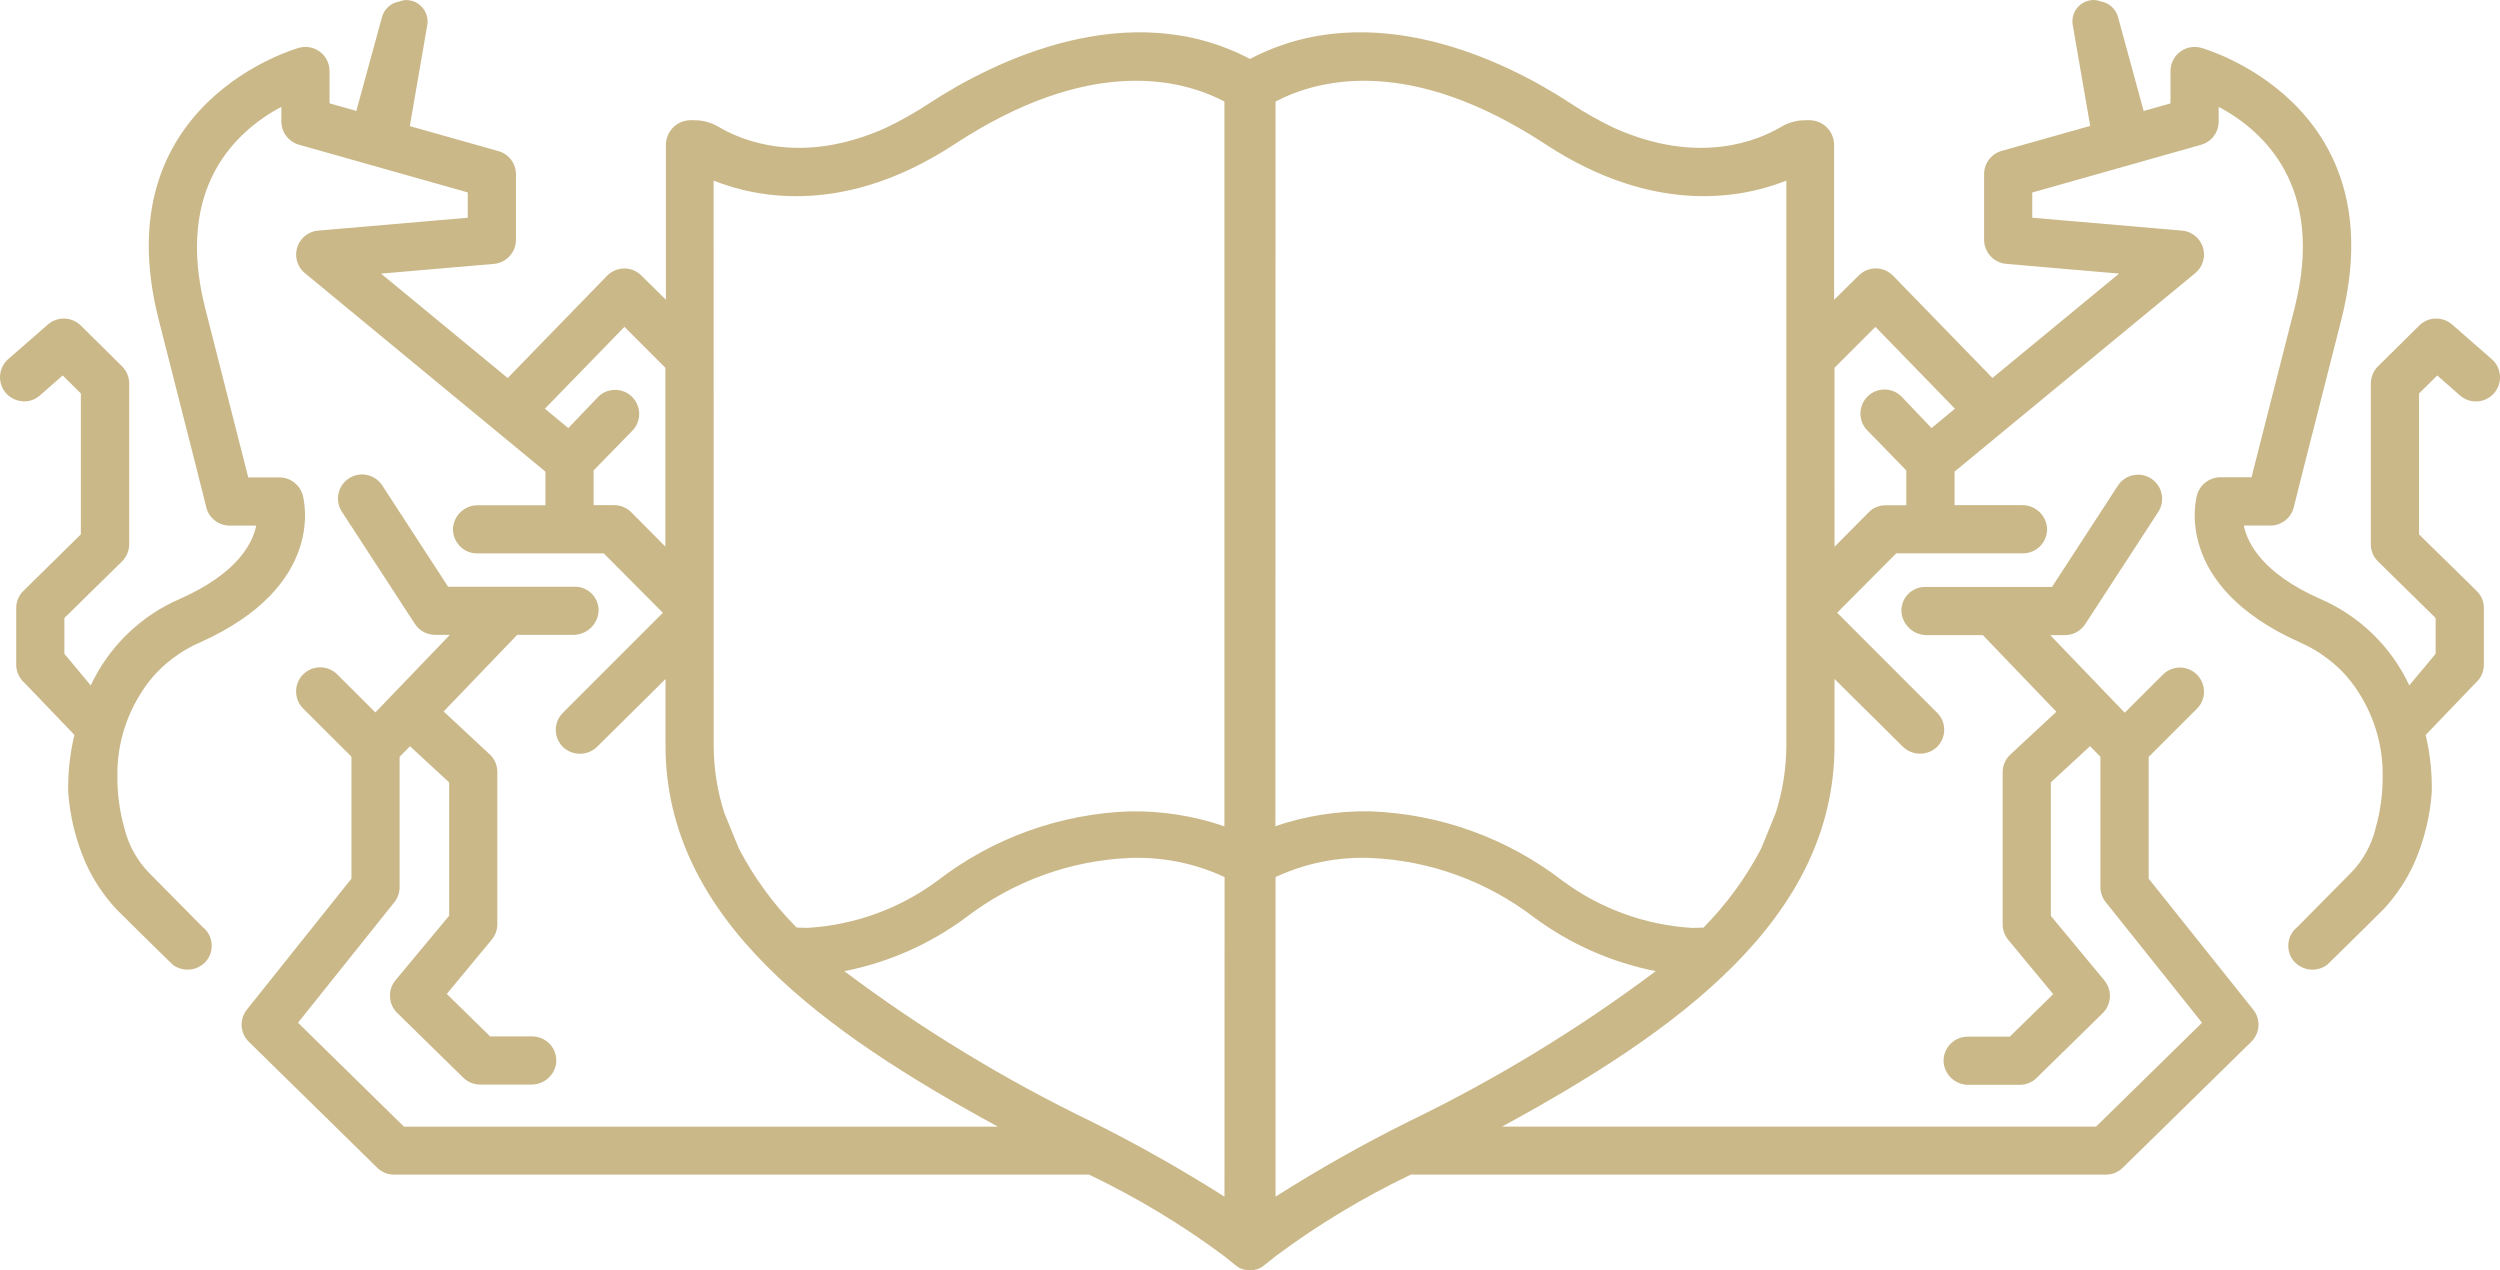 <?xml version="1.0" encoding="utf-8"?>
<!-- Generator: Adobe Illustrator 16.0.0, SVG Export Plug-In . SVG Version: 6.00 Build 0)  -->
<!DOCTYPE svg PUBLIC "-//W3C//DTD SVG 1.0//EN" "http://www.w3.org/TR/2001/REC-SVG-20010904/DTD/svg10.dtd">
<svg version="1.0" id="Group_63" xmlns="http://www.w3.org/2000/svg" xmlns:xlink="http://www.w3.org/1999/xlink" x="0px" y="0px"
	 width="110px" height="55.887px" viewBox="0 0 110 55.887" enable-background="new 0 0 110 55.887" xml:space="preserve">
<g>
	<defs>
		<rect id="SVGID_1_" width="110" height="55.887"/>
	</defs>
	<clipPath id="SVGID_2_">
		<use xlink:href="#SVGID_1_"  overflow="visible"/>
	</clipPath>
	<g id="Group_62" clip-path="url(#SVGID_2_)">
		<path id="Path_86" fill="#CAB888" d="M0.985,17.659c0.282,0.021,0.562-0.072,0.773-0.26l1-0.88l0.8,0.793v6.2l-2.545,2.504
			c-0.194,0.198-0.302,0.465-0.3,0.742v2.488c0,0.307,0.134,0.6,0.366,0.801l2.194,2.287C3.078,33.157,2.986,34,3,34.846
			C3.076,35.934,3.341,37.002,3.784,38c0.333,0.734,0.783,1.408,1.332,2c0.652,0.65,1.248,1.24,2.483,2.447
			c0.462,0.348,1.118,0.271,1.488-0.174c0.363-0.457,0.286-1.123-0.172-1.486c0,0-0.001-0.002-0.002-0.002
			c-1.1-1.105-1.749-1.771-2.359-2.385l-0.012-0.012c-0.101-0.104-0.196-0.215-0.284-0.33c-0.02-0.025-0.041-0.051-0.06-0.076
			c-0.052-0.07-0.1-0.143-0.148-0.215l-0.012-0.02C5.78,37.35,5.59,36.911,5.476,36.45c-0.21-0.742-0.315-1.51-0.311-2.281
			C5.144,32.87,5.503,31.594,6.2,30.5c0.414-0.674,0.967-1.25,1.623-1.691c0.035-0.023,0.071-0.049,0.1-0.07l0,0
			c0.27-0.176,0.552-0.329,0.845-0.458c5.646-2.506,4.594-6.352,4.547-6.515c-0.135-0.448-0.547-0.757-1.016-0.761h-1.378
			l-0.089-0.356c-0.272-1.074-0.8-3.141-1.807-7.101C7.676,8.2,10.429,5.742,12.38,4.7v0.646c0.001,0.474,0.315,0.89,0.771,1.02
			l7.43,2.1V9.58L14,10.147c-0.583,0.049-1.015,0.562-0.965,1.145c0.024,0.284,0.162,0.547,0.382,0.728L24,20.753v1.478h-2.963
			c-0.557-0.01-1.031,0.402-1.1,0.954c-0.058,0.584,0.369,1.103,0.952,1.16c0.035,0.004,0.069,0.005,0.104,0.005h5.574l2.6,2.613
			l-4.4,4.401c-0.415,0.41-0.417,1.08-0.005,1.494c0.002,0.002,0.003,0.004,0.005,0.006c0.419,0.402,1.081,0.402,1.5,0l3.015-2.986
			v2.92c0,7.646,6.95,12.6,14.626,16.775H17.775L13.112,45l4.239-5.301c0.15-0.188,0.231-0.422,0.232-0.662v-5.738l0.456-0.465
			l1.724,1.592v5.865L17.4,43.133c-0.349,0.424-0.317,1.045,0.074,1.432l2.913,2.855c0.198,0.193,0.464,0.303,0.741,0.301h2.245
			c0.556,0.008,1.03-0.402,1.1-0.955c0.057-0.582-0.369-1.102-0.952-1.158c-0.034-0.004-0.068-0.006-0.103-0.006h-1.852
			l-1.908-1.869l1.98-2.391c0.158-0.189,0.245-0.43,0.245-0.676v-6.701c0-0.285-0.115-0.561-0.321-0.76l-2.042-1.9l3.236-3.371
			h2.477c0.562-0.004,1.033-0.425,1.1-0.982c0.055-0.57-0.363-1.077-0.933-1.132c-0.041-0.004-0.081-0.005-0.122-0.004h-5.561
			l-2.884-4.436c-0.307-0.498-0.96-0.653-1.458-0.347c-0.499,0.308-0.653,0.96-0.347,1.459c0.009,0.015,0.019,0.028,0.028,0.043
			l3.2,4.917c0.196,0.301,0.53,0.481,0.889,0.481h0.65l-3.279,3.414l-1.677-1.674c-0.414-0.414-1.085-0.414-1.5,0
			c-0.414,0.414-0.414,1.086,0,1.5l2.125,2.121v5.365l-4.6,5.762c-0.341,0.424-0.304,1.039,0.086,1.418l5.65,5.543
			c0.198,0.195,0.465,0.303,0.742,0.301h30.575c2.082,0.994,4.063,2.186,5.915,3.561l0.6,0.48c0.157,0.113,0.348,0.17,0.542,0.16
			h0.045c0.193,0.01,0.384-0.047,0.542-0.16l0.601-0.48c1.853-1.375,3.833-2.566,5.915-3.561h30.582
			c0.277,0.002,0.543-0.107,0.74-0.301l5.656-5.543c0.391-0.379,0.428-0.992,0.086-1.416l-4.6-5.764v-5.355l2.125-2.121
			c0.414-0.414,0.414-1.084,0-1.5c-0.414-0.414-1.086-0.414-1.5,0l-1.678,1.676l-3.278-3.414h0.649c0.359,0,0.693-0.182,0.89-0.482
			l3.2-4.917c0.33-0.482,0.207-1.143-0.275-1.474c-0.483-0.331-1.143-0.207-1.474,0.275c-0.01,0.015-0.019,0.028-0.028,0.043
			l-2.884,4.436h-5.565c-0.573-0.013-1.047,0.441-1.061,1.014c0,0.041,0.001,0.082,0.005,0.122c0.067,0.558,0.538,0.979,1.101,0.983
			h2.477l3.236,3.371l-2.043,1.9c-0.205,0.199-0.321,0.473-0.321,0.76v6.699c-0.001,0.248,0.087,0.486,0.245,0.676l1.979,2.391
			l-1.909,1.871h-1.854c-0.586,0-1.061,0.473-1.061,1.059c0,0.035,0.002,0.07,0.006,0.105c0.069,0.553,0.543,0.963,1.1,0.955h2.245
			c0.276,0,0.543-0.107,0.741-0.301l2.912-2.855c0.391-0.387,0.423-1.008,0.074-1.434l-2.357-2.844v-5.875l1.724-1.592l0.456,0.465
			v5.734c0,0.24,0.082,0.475,0.232,0.662L96.889,45l-4.662,4.57H66.091c7.677-4.176,14.627-9.129,14.627-16.775v-2.92l3.015,2.986
			c0.42,0.402,1.082,0.402,1.5,0c0.414-0.412,0.417-1.082,0.006-1.496c-0.002-0.002-0.004-0.004-0.006-0.004l-4.399-4.401
			l2.601-2.613h5.576c0.586,0,1.061-0.476,1.061-1.062c0-0.034-0.002-0.069-0.006-0.104c-0.068-0.552-0.543-0.964-1.1-0.955H86
			v-1.475l10.59-8.733c0.451-0.371,0.516-1.039,0.145-1.49c-0.184-0.222-0.448-0.359-0.734-0.382L89.42,9.58V8.47l7.43-2.1
			c0.456-0.13,0.771-0.546,0.771-1.02V4.7c1.951,1.039,4.699,3.5,3.344,8.84c-1.011,3.964-1.535,6.03-1.807,7.1L99.07,21h-1.379
			c-0.469,0.003-0.881,0.312-1.017,0.761c-0.047,0.163-1.1,4.008,4.548,6.515c0.293,0.13,0.576,0.284,0.846,0.458l0,0
			c0.033,0.021,0.07,0.049,0.1,0.072c0.66,0.441,1.217,1.02,1.632,1.695c0.697,1.094,1.058,2.369,1.037,3.666
			c0.005,0.771-0.101,1.539-0.312,2.281c-0.113,0.461-0.303,0.9-0.561,1.299l-0.013,0.02c-0.048,0.072-0.101,0.145-0.147,0.215
			l-0.061,0.076c-0.089,0.115-0.184,0.227-0.285,0.33l-0.012,0.012c-0.609,0.613-1.26,1.279-2.359,2.385
			c-0.459,0.363-0.537,1.029-0.174,1.488l0,0c0.37,0.445,1.025,0.521,1.488,0.174c1.234-1.207,1.832-1.801,2.482-2.447
			c0.549-0.59,0.998-1.266,1.332-1.998c0.442-0.998,0.707-2.066,0.783-3.154c0.016-0.844-0.075-1.688-0.268-2.51l2.195-2.287
			c0.231-0.201,0.365-0.494,0.365-0.801v-2.49c0.002-0.277-0.105-0.544-0.3-0.742l-2.552-2.505v-6.199l0.801-0.794l1,0.88
			c0.439,0.387,1.109,0.344,1.496-0.096c0.001-0.002,0.002-0.003,0.004-0.005c0.385-0.44,0.34-1.109-0.1-1.495l-1.748-1.526
			c-0.418-0.364-1.047-0.345-1.442,0.044l-1.817,1.795c-0.201,0.199-0.314,0.471-0.314,0.754v7.074
			c-0.002,0.277,0.105,0.545,0.3,0.744l2.551,2.505v1.572l-1.159,1.391c-0.8-1.709-2.199-3.065-3.932-3.811
			c-2.512-1.115-3.188-2.428-3.35-3.221h1.1c0.498,0.03,0.951-0.289,1.09-0.77c0.008-0.031,0.018-0.062,0.021-0.092
			c0.043-0.171,0.322-1.3,2.078-8.194C105.456,4.5,96.92,2.121,96.834,2.1c-0.402-0.106-0.83,0.031-1.093,0.354
			c-0.16,0.2-0.245,0.45-0.24,0.706v1.39L94.32,4.883l-1.129-4.141c-0.101-0.36-0.404-0.627-0.773-0.682
			c-0.143-0.059-0.299-0.074-0.45-0.047C91.456,0.102,91.112,0.588,91.2,1.1l0.769,4.44l-3.9,1.1
			c-0.457,0.132-0.771,0.552-0.769,1.028v2.885c0.003,0.549,0.423,1.006,0.97,1.057l4.969,0.428l-5.572,4.593l-4.373-4.5
			c-0.198-0.202-0.469-0.317-0.752-0.321c-0.283-0.002-0.557,0.109-0.757,0.311l-1.084,1.07V6.373
			c-0.003-0.6-0.489-1.084-1.089-1.084h-0.139c-0.066,0-0.133,0.003-0.199,0.008h-0.019c-0.317,0.028-0.626,0.128-0.899,0.292
			c-0.947,0.561-3.571,1.729-7.344,0.036c-0.648-0.31-1.275-0.662-1.875-1.057C66.188,2.625,60.309-0.2,55,2.593
			C49.693-0.2,43.813,2.625,40.852,4.568c-0.6,0.395-1.226,0.747-1.874,1.057c-3.773,1.693-6.4,0.524-7.345-0.036
			c-0.274-0.164-0.582-0.264-0.9-0.292h-0.017c-0.066-0.005-0.133-0.008-0.2-0.008h-0.139c-0.595,0.007-1.074,0.489-1.077,1.084
			v6.816l-1.08-1.066c-0.201-0.201-0.474-0.313-0.757-0.311c-0.283,0.004-0.554,0.119-0.752,0.321l-4.373,4.5l-5.572-4.594
			l4.968-0.428c0.547-0.05,0.966-0.507,0.969-1.057V7.668c-0.001-0.474-0.316-0.89-0.771-1.019l-3.9-1.101L18.8,1.1
			c0.042-0.245-0.017-0.497-0.161-0.699c-0.143-0.204-0.361-0.343-0.606-0.385c-0.151-0.027-0.308-0.012-0.45,0.047
			c-0.37,0.056-0.672,0.322-0.774,0.682l-1.13,4.136L14.5,4.547v-1.39c0.004-0.256-0.08-0.506-0.24-0.706
			C13.996,2.13,13.569,1.993,13.167,2.1C13.081,2.123,4.545,4.506,6.984,14.07c1.757,6.893,2.037,8.023,2.078,8.194
			c0,0.03,0.013,0.061,0.022,0.093c0.139,0.479,0.591,0.799,1.09,0.769h1.1c-0.162,0.792-0.838,2.106-3.35,3.221
			c-1.733,0.746-3.132,2.103-3.931,3.812l-1.16-1.391v-1.575l2.551-2.506c0.194-0.198,0.301-0.466,0.3-0.743V16.87
			c0-0.283-0.113-0.555-0.315-0.754l-1.817-1.795c-0.396-0.389-1.024-0.408-1.443-0.044L0.362,15.8
			c-0.44,0.386-0.485,1.056-0.1,1.496c0.184,0.21,0.444,0.339,0.723,0.359 M80.718,16.182l1.8-1.8l3.5,3.601l-1.031,0.852
			l-1.316-1.382c-0.411-0.416-1.082-0.42-1.498-0.008c-0.415,0.411-0.419,1.082-0.008,1.497c0.012,0.012,0.023,0.023,0.036,0.034
			l1.677,1.725v1.53h-0.906c-0.283-0.001-0.553,0.111-0.752,0.313l-1.5,1.513L80.718,16.182z M56.124,4.467
			c1.913-1,5.927-2.02,11.864,1.872c4.754,3.118,8.6,2.405,10.611,1.608v24.844c-0.002,1.012-0.16,2.016-0.468,2.98l-0.64,1.566
			c-0.668,1.279-1.524,2.451-2.54,3.479c-0.161,0.006-0.324,0.012-0.5,0.012c-2.056-0.125-4.032-0.842-5.688-2.066
			c-2.432-1.879-5.392-2.951-8.464-3.063c-1.421-0.027-2.835,0.193-4.181,0.652L56.124,4.467z M56.124,38.59
			c1.307-0.609,2.74-0.896,4.181-0.84c2.605,0.111,5.114,1.023,7.186,2.609c1.588,1.178,3.42,1.988,5.361,2.371
			c-3.399,2.549-7.037,4.764-10.863,6.613c-2.012,1-3.969,2.104-5.864,3.309V38.59z M53.877,52.653
			c-1.896-1.203-3.853-2.309-5.864-3.309c-3.826-1.85-7.464-4.064-10.864-6.613c1.942-0.381,3.774-1.191,5.363-2.371
			c2.071-1.586,4.581-2.498,7.188-2.609c1.44-0.057,2.874,0.23,4.181,0.84L53.877,52.653z M31.4,7.947
			c2.006,0.8,5.856,1.511,10.61-1.608c5.937-3.892,9.951-2.874,11.864-1.872v31.891c-1.343-0.461-2.755-0.684-4.174-0.658
			c-3.071,0.109-6.031,1.18-8.463,3.059c-1.656,1.223-3.632,1.941-5.688,2.066c-0.171,0-0.334-0.006-0.5-0.014
			c-1.016-1.025-1.872-2.197-2.54-3.479l-0.64-1.566c-0.308-0.963-0.466-1.969-0.467-2.979L31.4,7.947z M27.476,14.382l1.8,1.8v7.87
			l-1.5-1.513c-0.198-0.201-0.469-0.313-0.751-0.313h-0.907V20.7l1.682-1.725c0.421-0.406,0.434-1.076,0.027-1.498
			c-0.406-0.421-1.077-0.433-1.498-0.026l-1.323,1.384l-1.031-0.852L27.476,14.382z"/>
	</g>
</g>
</svg>
